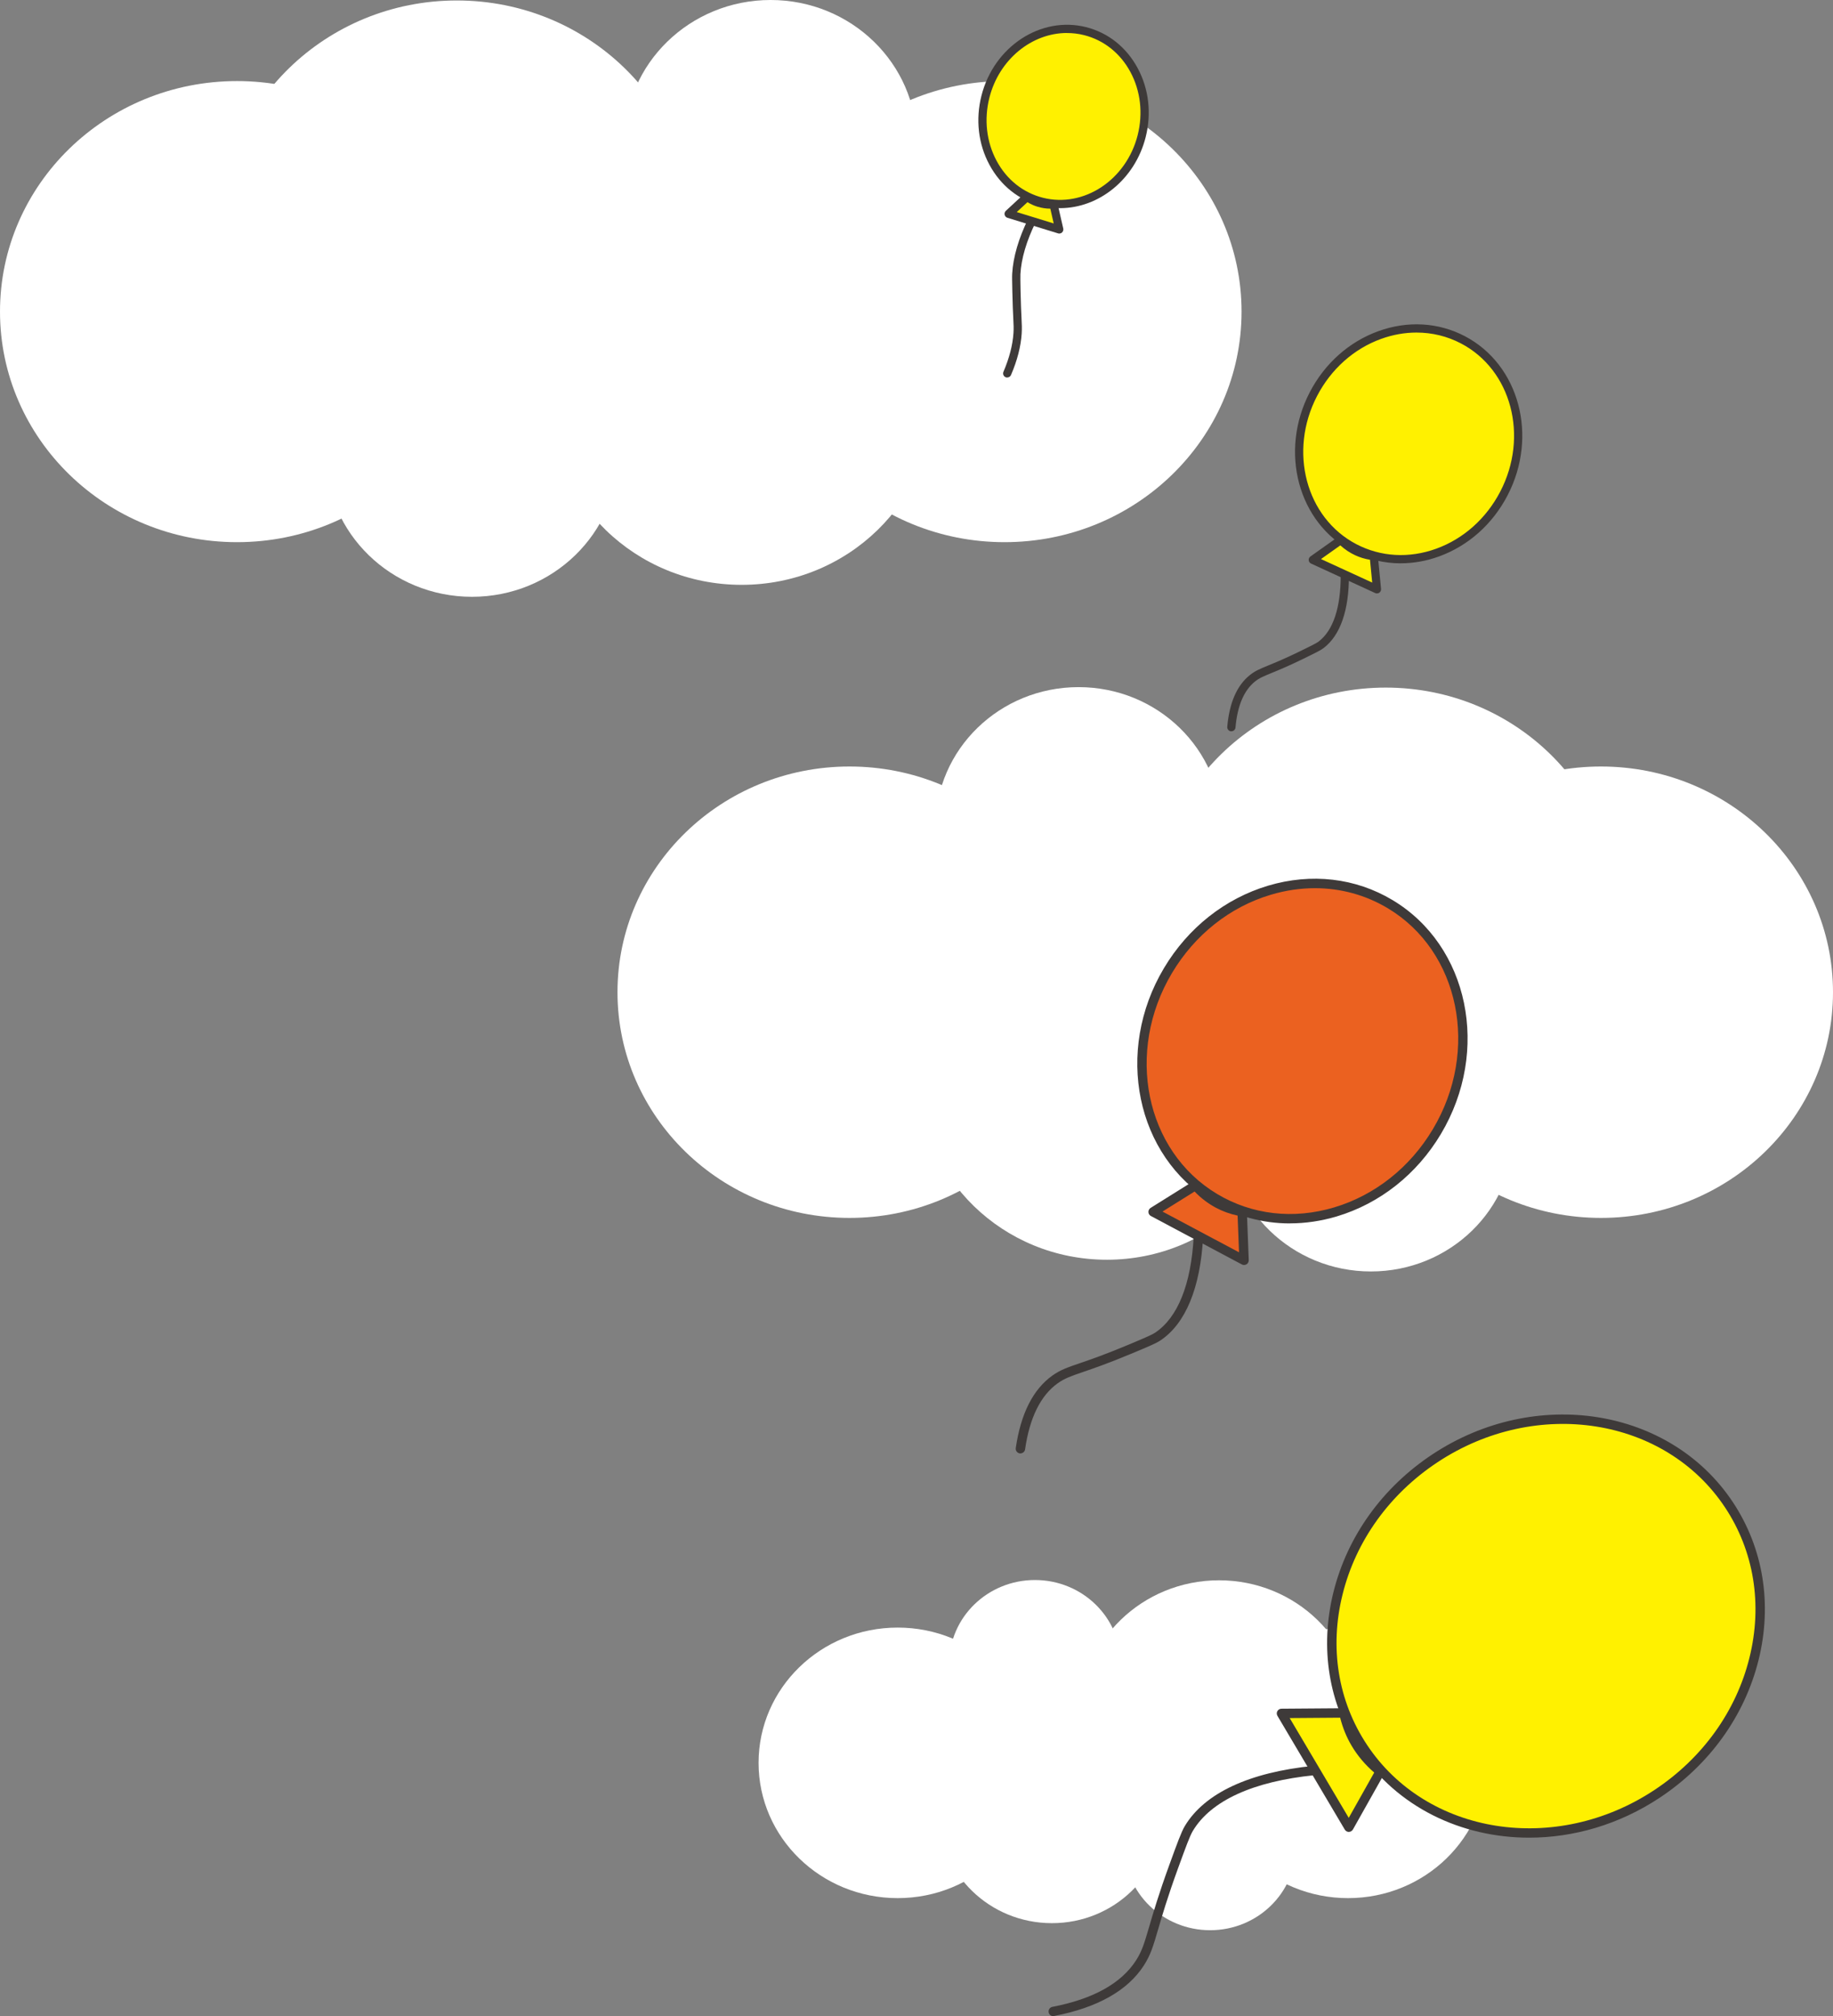 <svg fill="none" height="364" viewBox="0 0 331 364" width="331" xmlns="http://www.w3.org/2000/svg" xmlns:xlink="http://www.w3.org/1999/xlink"><rect x="0" y="0" width="331" height="364" fill="#808080" stroke="none"/><clipPath id="a"><path d="m0 0h331v364h-331z"/></clipPath><g clip-path="url(#a)"><g fill="#fff"><path d="m250.234 205.636c23.142 0 41.903-18.244 41.903-40.748 0-22.505-18.761-40.749-41.903-40.749s-41.902 18.244-41.902 40.749c0 22.504 18.76 40.748 41.902 40.748z"/><path d="m153.407 219.881c23.142 0 41.903-18.244 41.903-40.748 0-22.505-18.761-40.749-41.903-40.749s-41.902 18.244-41.902 40.749c0 22.504 18.76 40.748 41.902 40.748z"/><path d="m289.098 219.881c23.142 0 41.902-18.244 41.902-40.748 0-22.505-18.76-40.749-41.902-40.749s-41.903 18.244-41.903 40.749c0 22.504 18.761 40.748 41.903 40.748z"/><path d="m194.766 174.291c14.262 0 25.824-11.246 25.824-25.118 0-13.873-11.562-25.119-25.824-25.119s-25.824 11.246-25.824 25.119c0 13.872 11.562 25.118 25.824 25.118z"/><path d="m199.885 227.433c18.759 0 33.965-14.787 33.965-33.027s-15.206-33.027-33.965-33.027c-18.758 0-33.965 14.787-33.965 33.027s15.207 33.027 33.965 33.027z"/><path d="m247.552 229.548c14.262 0 25.824-11.246 25.824-25.119 0-13.872-11.562-25.118-25.824-25.118s-25.824 11.246-25.824 25.118c0 13.873 11.562 25.119 25.824 25.119z"/><path d="m82.497 83.332c23.639 0 42.803-18.635 42.803-41.623 0-22.988-19.164-41.623-42.803-41.623-23.639 0-42.802 18.635-42.802 41.623 0 22.988 19.163 41.623 42.802 41.623z"/><path d="m181.396 97.883c23.639 0 42.802-18.635 42.802-41.623s-19.163-41.623-42.802-41.623-42.802 18.635-42.802 41.623 19.163 41.623 42.802 41.623z"/><path d="m42.802 97.883c23.639 0 42.802-18.635 42.802-41.623s-19.163-41.623-42.802-41.623c-23.639 0-42.802 18.635-42.802 41.623s19.163 41.623 42.802 41.623z"/><path d="m139.154 51.307c14.567 0 26.376-11.486 26.376-25.654 0-14.168-11.809-25.654-26.376-25.654s-26.376 11.486-26.376 25.654c0 14.168 11.809 25.654 26.376 25.654z"/><path d="m133.925 105.587c19.157 0 34.686-15.102 34.686-33.732s-15.529-33.732-34.686-33.732-34.687 15.102-34.687 33.732 15.53 33.732 34.687 33.732z"/><path d="m85.231 107.745c14.567 0 26.376-11.485 26.376-25.654 0-14.168-11.809-25.654-26.376-25.654s-26.376 11.486-26.376 25.654c0 14.168 11.809 25.654 26.376 25.654z"/><path d="m220.132 334.15c13.873 0 25.119-10.934 25.119-24.422s-11.246-24.422-25.119-24.422-25.12 10.934-25.12 24.422 11.247 24.422 25.12 24.422z"/><path d="m162.1 342.687c13.873 0 25.119-10.934 25.119-24.422s-11.246-24.422-25.119-24.422-25.119 10.934-25.119 24.422 11.246 24.422 25.119 24.422z"/><path d="m243.426 342.687c13.873 0 25.119-10.934 25.119-24.422s-11.246-24.422-25.119-24.422-25.119 10.934-25.119 24.422 11.246 24.422 25.119 24.422z"/><path d="m186.888 315.36c8.547 0 15.476-6.739 15.476-15.052s-6.929-15.053-15.476-15.053-15.475 6.74-15.475 15.053 6.928 15.052 15.475 15.052z"/><path d="m189.953 347.206c11.243 0 20.357-8.861 20.357-19.792s-9.114-19.792-20.357-19.792-20.357 8.861-20.357 19.792 9.114 19.792 20.357 19.792z"/><path d="m218.527 348.48c8.547 0 15.476-6.739 15.476-15.052s-6.929-15.053-15.476-15.053-15.475 6.74-15.475 15.053 6.928 15.052 15.475 15.052z"/></g><path d="m259.561 204.147c8.684-14.685 4.818-33.038-8.634-40.994-13.453-7.956-31.398-2.501-40.082 12.183-8.685 14.684-4.819 33.037 8.634 40.993 13.452 7.956 31.398 2.502 40.082-12.182z" fill="#eb6120"/><path d="m232.933 220.875c-4.94 0-9.745-1.299-14.015-3.865-13.786-8.257-17.7-27.208-8.727-42.235 4.338-7.271 11.019-12.546 18.795-14.874 7.81-2.327 15.79-1.41 22.479 2.6 13.787 8.256 17.7 27.208 8.727 42.235-4.338 7.271-11.019 12.546-18.795 14.874-2.818.84-5.671 1.257-8.464 1.257zm4.517-60.523c-2.632 0-5.315.39-7.98 1.189-7.369 2.2-13.702 7.212-17.827 14.118-8.498 14.22-4.839 32.126 8.141 39.899 6.282 3.763 13.778 4.621 21.129 2.429 7.369-2.2 13.702-7.212 17.827-14.118 8.498-14.22 4.839-32.126-8.141-39.899-4.007-2.395-8.506-3.618-13.149-3.618z" fill="#3e3a39"/><path d="m184.265 262.405s-.085 0-.119-.009c-.467-.067-.781-.501-.721-.959.9-6.193 3.115-10.593 6.596-13.082 1.452-1.036 2.708-1.47 4.991-2.251 1.894-.646 4.483-1.538 8.541-3.236 2.818-1.181 4.371-1.827 5.051-2.277 4.074-2.718 6.485-8.715 6.952-17.346.026-.467.459-.824.892-.798.466.025.823.424.806.892-.501 9.182-3.166 15.638-7.708 18.662-.815.544-2.233 1.138-5.34 2.429-4.109 1.716-6.732 2.617-8.642 3.271-2.198.756-3.31 1.138-4.558 2.03-3.09 2.2-5.077 6.218-5.9 11.935-.06.425-.425.73-.841.73z" fill="#3e3a39"/><path d="m219.988 217.307c-1.596-.849-2.972-1.962-4.126-3.287l-7.64 4.774 16.418 8.741-.34-8.775c-1.494-.255-2.946-.722-4.321-1.453z" fill="#eb6120"/><path d="m224.648 228.384c-.136 0-.272-.034-.399-.102l-16.418-8.74c-.272-.145-.441-.417-.45-.722-.008-.306.144-.587.399-.748l7.64-4.774c.357-.221.815-.153 1.087.161 1.112 1.275 2.419 2.319 3.879 3.092 1.223.646 2.59 1.105 4.067 1.368.399.068.687.408.704.807l.34 8.775c.008.306-.136.595-.399.756-.136.085-.297.127-.45.127zm-14.729-9.649 13.821 7.356-.255-6.626c-1.401-.306-2.708-.773-3.896-1.41-1.435-.764-2.734-1.75-3.872-2.939z" fill="#3e3a39"/><path d="m299.079 323.989c18.304-12.004 24.231-35.343 13.236-52.129-10.994-16.786-34.745-20.663-53.05-8.658-18.305 12.004-24.231 35.343-13.237 52.129 10.995 16.786 34.746 20.662 53.051 8.658z" fill="#fff100"/><path d="m276.135 331.772c-12.242 0-23.863-5.505-30.714-15.843-5.492-8.29-7.139-18.407-4.627-28.499 2.505-10.057 8.838-18.883 17.845-24.846 18.608-12.326 42.963-8.452 54.288 8.63 5.492 8.291 7.139 18.408 4.626 28.499-2.504 10.058-8.837 18.884-17.844 24.847-7.343 4.867-15.595 7.212-23.574 7.212zm-16.563-67.77c-8.65 5.726-14.737 14.195-17.131 23.844-2.394 9.616-.832 19.258 4.398 27.149 10.806 16.31 34.109 19.971 51.936 8.155 8.651-5.725 14.737-14.195 17.131-23.844 2.394-9.616.832-19.258-4.397-27.149-10.807-16.309-34.109-19.962-51.937-8.155z" fill="#3e3a39"/><path d="m190.199 364c-.399 0-.755-.28-.832-.688-.085-.459.212-.909.671-.994 7.343-1.41 12.428-4.23 15.102-8.384 1.087-1.682 1.511-3.135 2.36-6.031.73-2.489 1.723-5.904 3.676-11.272 1.426-3.925 2.148-5.896 2.776-6.957 3.565-5.938 11.613-9.701 23.277-10.874.467-.042.883.298.925.756.043.468-.297.884-.764.935-11.103 1.121-18.71 4.595-21.987 10.057-.551.918-1.247 2.838-2.64 6.66-1.935 5.309-2.92 8.699-3.642 11.162-.865 2.956-1.341 4.579-2.563 6.473-2.937 4.553-8.396 7.619-16.215 9.123-.05.008-.11.017-.161.017z" fill="#3e3a39"/><path d="m244.784 314.706c1.18 1.997 2.691 3.696 4.457 5.097l-5.671 10.083-12.165-20.548 11.266-.085c.416 1.894 1.095 3.738 2.113 5.453z" fill="#fff100"/><path d="m243.57 330.736c-.297 0-.577-.162-.73-.417l-12.165-20.548c-.152-.263-.161-.586-.008-.849.153-.264.433-.434.73-.434l11.265-.085c.374 0 .747.272.832.663.424 1.903 1.095 3.661 2.02 5.207 1.104 1.86 2.53 3.491 4.253 4.859.323.263.416.722.213 1.079l-5.671 10.083c-.153.263-.425.433-.73.433 0 0 0 0-.009 0zm-10.679-20.557 10.662 18.017 4.602-8.181c-1.639-1.401-3.014-3.032-4.101-4.867-.9-1.521-1.587-3.211-2.054-5.037z" fill="#3e3a39"/><path d="m271.614 89.012c5.362-10.398 1.989-22.808-7.534-27.718-9.522-4.911-21.589-.463-26.951 9.935-5.362 10.398-1.989 22.808 7.534 27.718s21.589.463 26.951-9.935z" fill="#fff100"/><path d="m252.951 101.705c-3.031 0-5.993-.713-8.71-2.14-9.839-5.148-13.302-18.051-7.717-28.771 2.7-5.182 7.089-9.089 12.361-11 5.297-1.92 10.84-1.605 15.62.892 9.838 5.148 13.302 18.051 7.716 28.771-2.699 5.182-7.088 9.089-12.36 11.001-2.284.832-4.618 1.24-6.91 1.24zm2.844-41.666c-2.123 0-4.287.382-6.401 1.147-4.924 1.784-9.024 5.445-11.554 10.295-5.204 9.99-2.029 22.001 7.089 26.766 4.405 2.302 9.524 2.591 14.423.816 4.923-1.784 9.024-5.445 11.553-10.295 5.204-9.99 2.029-22.001-7.088-26.766-2.504-1.308-5.229-1.962-8.022-1.962z" fill="#3e3a39"/><path d="m222.364 132.031s-.042 0-.067 0c-.408-.034-.714-.4-.68-.807.374-4.324 1.732-7.459 4.058-9.327.968-.782 1.825-1.13 3.37-1.767 1.265-.518 3.006-1.232 5.705-2.549 1.876-.917 2.903-1.418 3.345-1.741 2.64-1.988 4.024-6.141 4.007-12.02 0-.407.331-.747.738-.747.408 0 .739.331.747.739.026 6.362-1.562 10.924-4.601 13.209-.552.416-1.502.875-3.582 1.894-2.751 1.342-4.508 2.064-5.798 2.591-1.46.603-2.199.9-2.997 1.546-1.986 1.605-3.166 4.392-3.506 8.291-.034.39-.356.679-.739.679z" fill="#3e3a39"/><path d="m245.056 99.581c-1.121-.518-2.114-1.223-2.954-2.09l-5.043 3.576 11.588 5.326-.577-5.989c-1.028-.119-2.046-.373-3.014-.824z" fill="#fff100"/><path d="m248.655 107.142c-.102 0-.212-.026-.314-.068l-11.587-5.326c-.238-.111-.408-.34-.433-.604-.026-.263.093-.518.314-.679l5.042-3.576c.297-.212.705-.178.96.085.798.816 1.714 1.461 2.733 1.928.849.391 1.783.646 2.784.756.349.043.62.314.654.671l.577 5.989c.026.263-.093.526-.305.679-.128.094-.28.136-.433.136zm-10.11-6.21 9.244 4.247-.399-4.119c-.942-.153-1.825-.425-2.64-.799-.993-.459-1.901-1.062-2.716-1.801z" fill="#3e3a39"/><path d="m206.156 24.66c2.192-8.494-2.339-17.008-10.121-19.016-7.781-2.008-15.866 3.25-18.058 11.744-2.192 8.494 2.339 17.008 10.12 19.016 7.782 2.008 15.867-3.25 18.059-11.745z" fill="#fff100"/><path d="m191.439 37.58c-1.146 0-2.309-.136-3.464-.433-3.973-1.002-7.275-3.627-9.304-7.399-2.021-3.746-2.53-8.172-1.443-12.47 2.249-8.885 10.73-14.441 18.905-12.377 3.973 1.002 7.275 3.627 9.304 7.399 2.021 3.746 2.53 8.172 1.443 12.47-1.935 7.637-8.463 12.81-15.45 12.81zm1.231-31.625c-6.316 0-12.242 4.723-14.008 11.688-.993 3.933-.526 7.985 1.308 11.4 1.825 3.398 4.796 5.759 8.362 6.66 7.385 1.86 15.051-3.203 17.105-11.298.993-3.933.526-7.985-1.307-11.4-1.825-3.398-4.797-5.759-8.362-6.66-1.036-.263-2.071-.382-3.098-.382z" fill="#3e3a39"/><path d="m181.88 68.16c-.102 0-.195-.017-.289-.059-.373-.161-.552-.595-.39-.977 1.052-2.455 1.664-4.808 1.808-6.974.059-.883.025-1.504-.034-2.727-.051-1.053-.119-2.497-.17-4.867-.034-1.733-.059-2.599-.025-3.135.161-2.982 1.171-6.43 2.911-9.964.179-.365.62-.518.994-.34.365.178.517.629.339.994-1.655 3.355-2.614 6.609-2.759 9.386-.025.476 0 1.325.026 3.015.051 2.353.119 3.78.169 4.833.06 1.249.094 1.928.034 2.897-.152 2.336-.806 4.85-1.927 7.458-.118.28-.39.45-.679.45z" fill="#3e3a39"/><path d="m187.559 36.603c.883.272 1.791.365 2.691.306l1.036 4.519-9.143-2.812 3.311-3.067c.636.45 1.333.816 2.097 1.045z" fill="#fff100"/><path d="m191.286 42.167c-.077 0-.144-.009-.221-.034l-9.143-2.812c-.254-.076-.45-.289-.509-.544-.059-.263.025-.527.221-.714l3.31-3.067c.255-.238.646-.263.934-.059.603.425 1.24.748 1.885.943.781.238 1.596.331 2.428.28.356-.025.687.221.772.578l1.036 4.519c.059.255-.026.527-.221.714-.136.127-.322.195-.509.195zm-7.691-3.882 6.681 2.056-.612-2.667c-.789 0-1.57-.127-2.326-.357-.619-.187-1.222-.467-1.799-.816l-1.944 1.792z" fill="#3e3a39"/></g></svg>